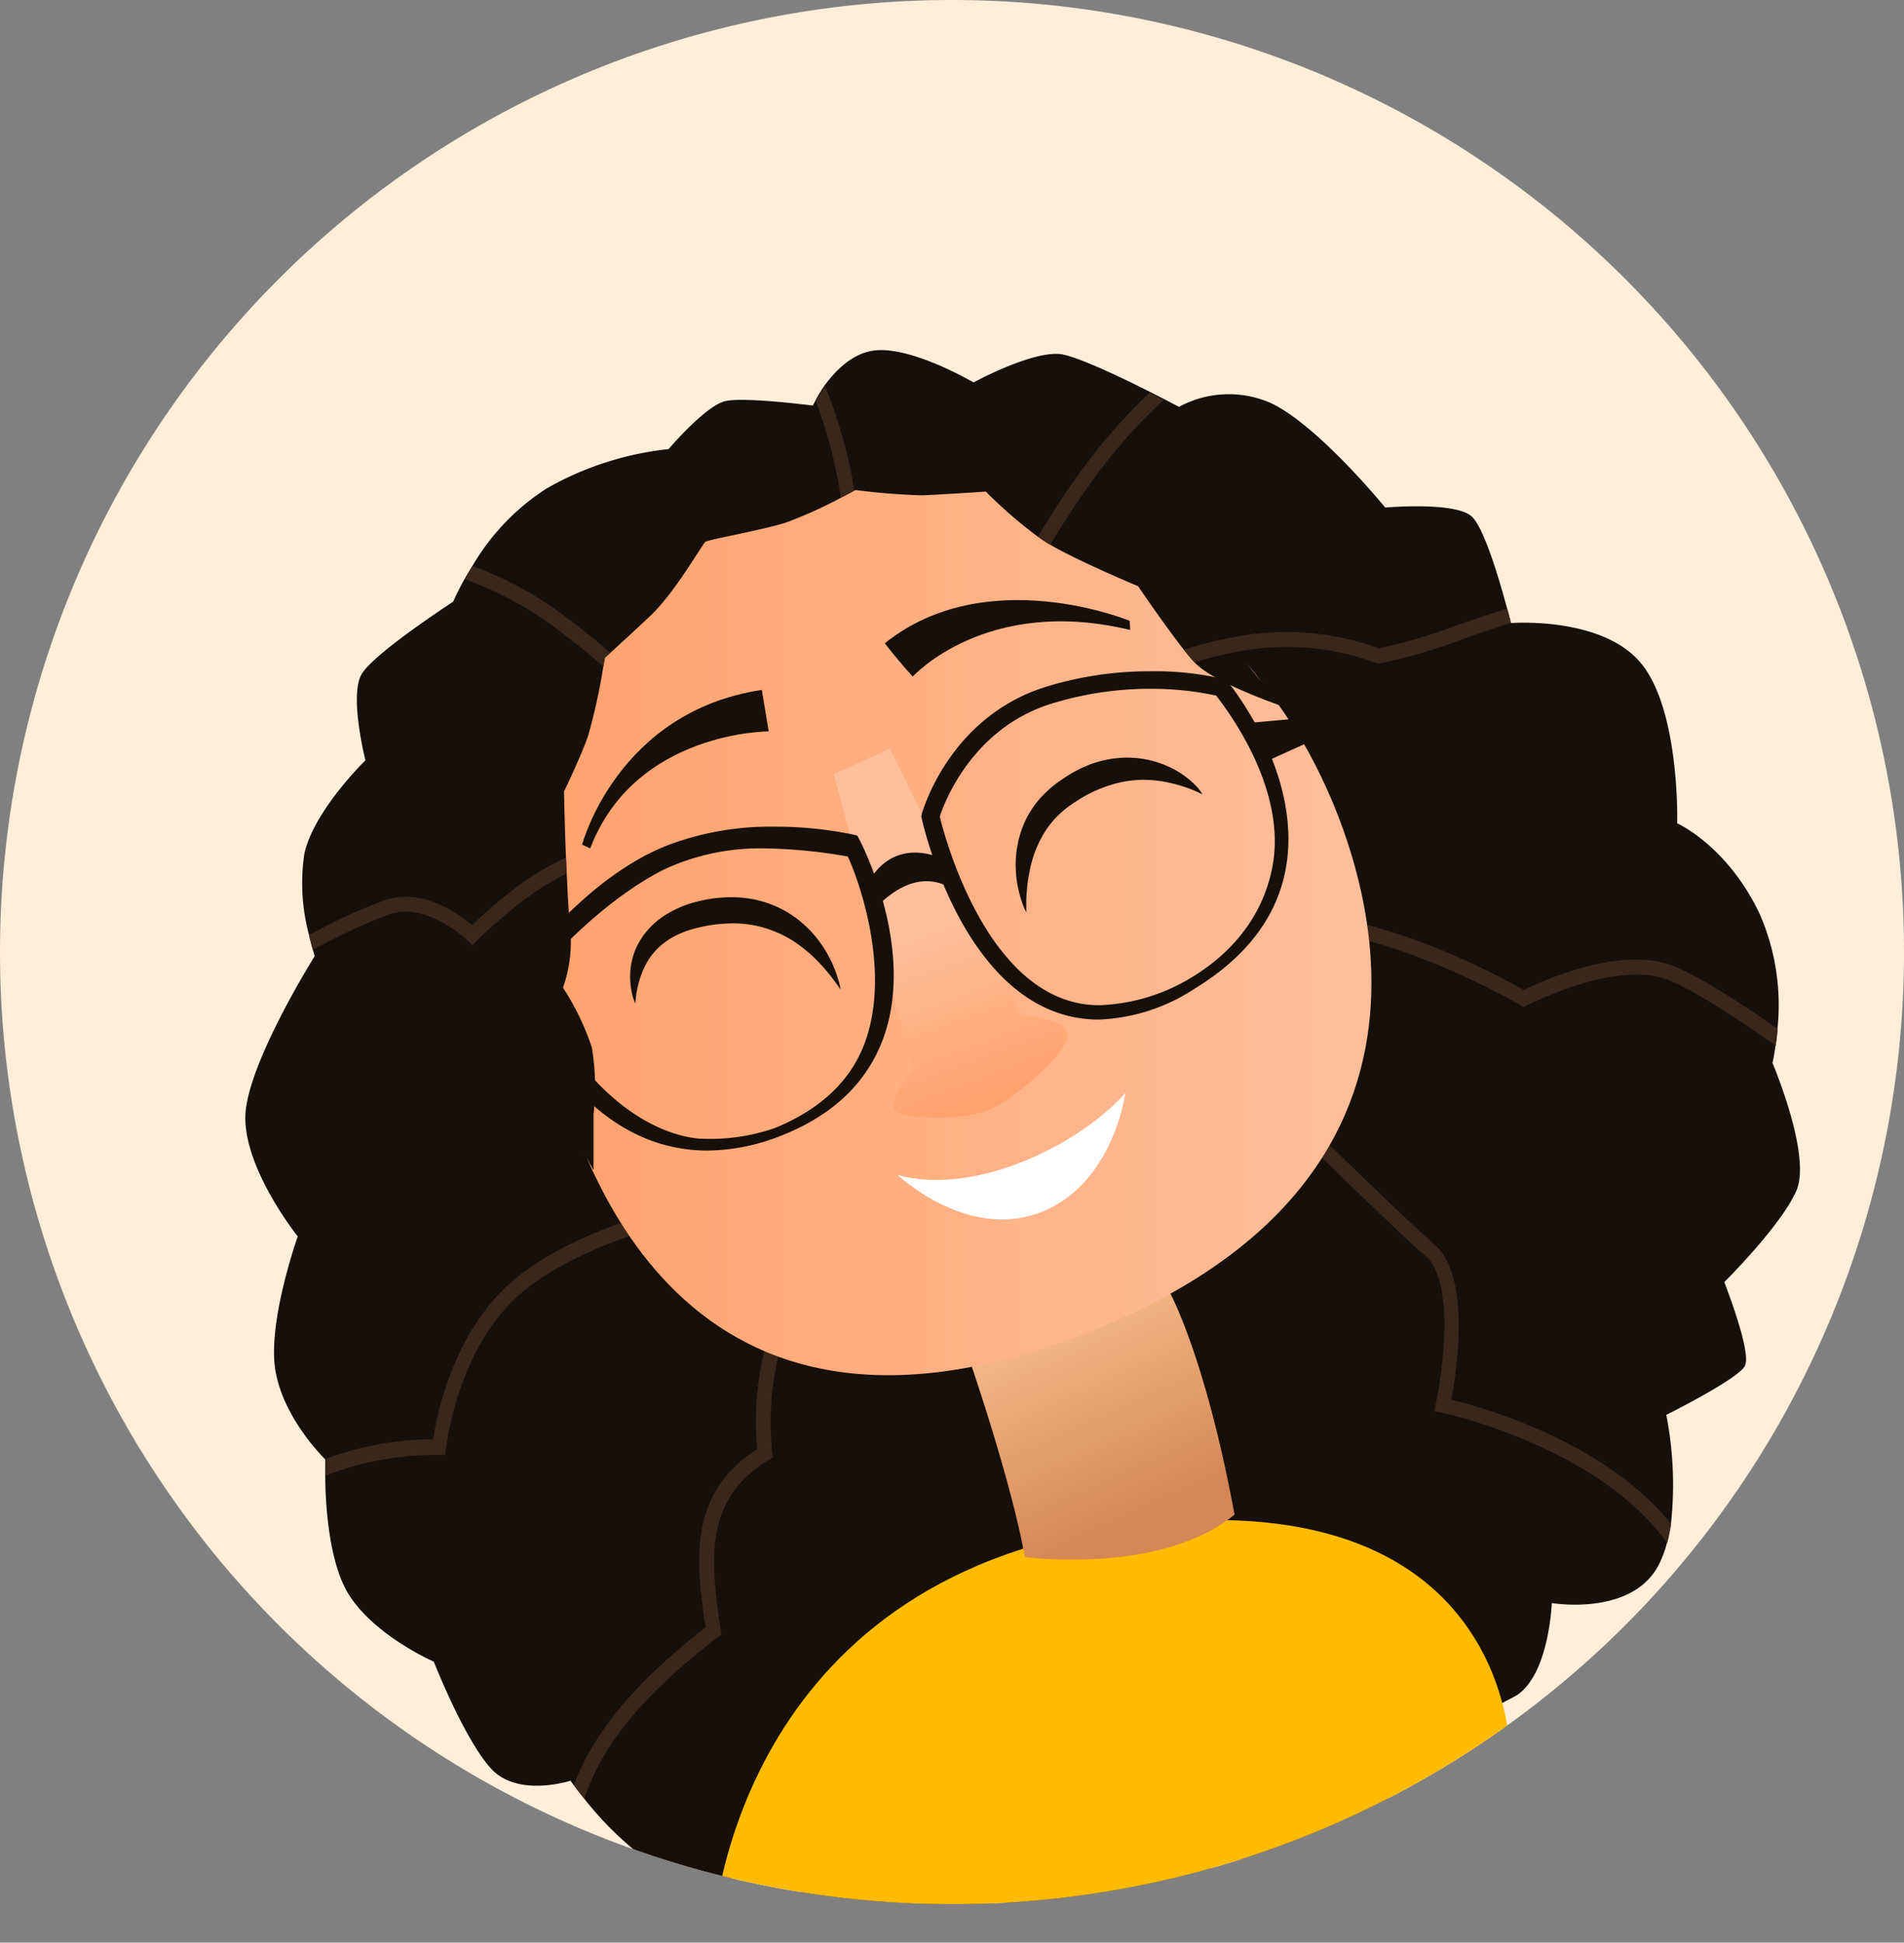 <svg xmlns="http://www.w3.org/2000/svg" xmlns:xlink="http://www.w3.org/1999/xlink" viewBox="0 0 204.24 208.37"><rect x="0" y="0" width="204.24" height="208.37" fill="#808080" stroke="none"/><defs><style>.cls-1{fill:none;}.cls-2{fill:#ffeed9;}.cls-3{clip-path:url(#clip-path);}.cls-4{fill:#170f0a;}.cls-5{fill:#3b271a;}.cls-6{fill:#fb0;}.cls-7{fill:url(#linear-gradient);}.cls-8{fill:url(#_ÂÁ_Ï_ÌÌ_È_ËÂÌÚ_19);}.cls-9{fill:#fff;}.cls-10{fill:url(#_ÂÁ_Ï_ÌÌ_È_ËÂÌÚ_19-2);}</style><clipPath id="clip-path"><path class="cls-1" d="M0,102.12A102.12,102.12,0,1,0,102.12,0,102.12,102.12,0,0,0,0,102.12Z"/></clipPath><linearGradient id="linear-gradient" x1="9068.12" y1="141.25" x2="9058.36" y2="162.67" gradientTransform="matrix(-1, 0, 0, 1, 9180.57, 0)" gradientUnits="userSpaceOnUse"><stop offset="0" stop-color="#f5ba89"/><stop offset="1" stop-color="#d68756"/></linearGradient><linearGradient id="_ÂÁ_Ï_ÌÌ_È_ËÂÌÚ_19" x1="57.28" y1="98.61" x2="147.11" y2="98.61" gradientUnits="userSpaceOnUse"><stop offset="0" stop-color="#ffa26d"/><stop offset="1" stop-color="#ffbf9b"/></linearGradient><linearGradient id="_ÂÁ_Ï_ÌÌ_È_ËÂÌÚ_19-2" x1="9074.16" y1="118.18" x2="9081.2" y2="99.25" gradientTransform="matrix(-1, 0, 0, 1, 9180.57, 0)" xlink:href="#_ÂÁ_Ï_ÌÌ_È_ËÂÌÚ_19"/></defs><title>Fichier 64</title><g id="Calque_2" data-name="Calque 2"><g id="Characters"><path class="cls-2" d="M204.24,102.12A102.12,102.12,0,1,0,102.12,204.24,102.12,102.12,0,0,0,204.24,102.12Z"/><g class="cls-3"><path class="cls-4" d="M92,58.13a4.68,4.68,0,0,0,1.54,4.08c3.83,3.18,13.35.67,15.19.15.35-.71,1.25-2.48,2.63-4.81a50.44,50.44,0,0,1-5.61-4.86s-4.7.31-6.75.4a69.34,69.34,0,0,1-7.22-.57l-.14.07A26.91,26.91,0,0,1,92,58.13Zm0,0a4.68,4.68,0,0,0,1.54,4.08c3.83,3.18,13.35.67,15.19.15.35-.71,1.25-2.48,2.63-4.81a50.44,50.44,0,0,1-5.61-4.86s-4.7.31-6.75.4a69.34,69.34,0,0,1-7.22-.57l-.14.07A26.91,26.91,0,0,1,92,58.13Zm0,0a4.68,4.68,0,0,0,1.54,4.08c3.83,3.18,13.35.67,15.19.15.35-.71,1.25-2.48,2.63-4.81a50.44,50.44,0,0,1-5.61-4.86s-4.7.31-6.75.4a69.34,69.34,0,0,1-7.22-.57l-.14.07A26.91,26.91,0,0,1,92,58.13ZM31.94,132.62S28.6,142,29.57,147.16c.89,4.86,4.8,8.86,5.32,9.37l0,.06s0,.65,0,1.69c0,2.94.37,9,2.35,12.46,2.69,4.61,9.29,7.49,9.29,7.49s3.35,8.52,6.22,11.55S61.2,191,61.2,191l.36.5c.25.34.64.85,1.13,1.45a35.86,35.86,0,0,0,7.48,7.12c5,3.34,13.59.09,13.59.09s4.28,6.91,11.31,8.05,12-5,12-5,5.84,5.53,13.38,4a14.16,14.16,0,0,0,10.09-8.08s7.71,1.43,13.06-1.55,10.35-12,10.35-12a49,49,0,0,0,8.57-3.64c3.65-2.12,3.94-10,3.94-10s8.88,1.52,11.61-4.38a11.54,11.54,0,0,0,.76-2.14c.17-.66.31-1.35.42-2.05a38.91,38.91,0,0,0-.51-11.61s7.65-3.81,8.43-5.24-2.21-9-2.21-9,6.06-6,7.73-9.79-2.56-13.72-2.56-13.72.18-.73.35-2c.08-.51.15-1.13.2-1.8a24.39,24.39,0,0,0-1.89-12.11c-3.46-7.38-8.88-9.79-8.88-9.79s.32-12.09-3.88-17.17-14-4.31-14-4.31l0-.15c-.05-.25-.19-.81-.4-1.54-.78-2.89-2.44-8.58-3.78-9.76-1.81-1.6-9.26-.94-9.26-.94s-7.18-8.81-12.27-11.21a11.21,11.21,0,0,0-9.85.41l-1.63-.85-1.51-.77c-3-1.52-7.45-3.62-9.33-4-3-.58-9.57,3-9.57,3s-6.93-4.08-10.89-3.39c-2.17.37-3.89,2.11-5,3.6-.45.62-.8,1.2-1,1.6s-.35.67-.35.67-7.19-.93-9.33-.49-6.14,5.16-6.14,5.16a33.56,33.56,0,0,0-13.08,4.22,24.64,24.64,0,0,0-7.88,8.17c-.32.5-.61,1-.85,1.41a28.52,28.52,0,0,0-1.3,2.57S40.2,70,38.81,72.28s.39,9.27.39,9.27S33.61,87,32.64,91.62a21.44,21.44,0,0,0,.51,8.67c.15.66.3,1.2.41,1.59s.2.67.2.67-6.63,10.55-7.38,16.37S31.94,132.62,31.94,132.62ZM65.47,70A77,77,0,0,1,72,76.47l.28.31-.1.42c-.12.59-3.21,14.46-9,15.7a10.91,10.91,0,0,0-2.38.83L60.71,92a13.24,13.24,0,0,1,2.13-.7c3.86-.82,6.79-10.06,7.72-14.06a78,78,0,0,0-5.84-5.75c.1-.57.16-.94.16-.94Zm59.4.51c.11-.05.87-.4,2.11-.84l.4.5c.21.27.46.55.74.85a25.35,25.35,0,0,0-2.61,1ZM90.19,53.36c.69-.35,1.21-.63,1.45-.77A26.91,26.91,0,0,1,92,58.13a4.68,4.68,0,0,0,1.54,4.08c3.83,3.18,13.35.67,15.19.15.35-.71,1.25-2.48,2.63-4.81.31.23.62.43.92.62.13.08.26.16.4.23-1.72,2.92-2.71,5-2.73,5l-.16.31-.31.09c-.49.16-12,3.7-16.88-.33A6.25,6.25,0,0,1,90.47,58,24,24,0,0,0,90.19,53.36ZM92,58.13a4.68,4.68,0,0,0,1.54,4.08c3.83,3.18,13.35.67,15.19.15.35-.71,1.25-2.48,2.63-4.81a50.44,50.44,0,0,1-5.61-4.86s-4.7.31-6.75.4a69.34,69.34,0,0,1-7.22-.57l-.14.07A26.91,26.91,0,0,1,92,58.13Zm0,0a4.68,4.68,0,0,0,1.54,4.08c3.83,3.18,13.35.67,15.19.15.35-.71,1.25-2.48,2.63-4.81a50.44,50.44,0,0,1-5.61-4.86s-4.7.31-6.75.4a69.34,69.34,0,0,1-7.22-.57l-.14.07A26.91,26.91,0,0,1,92,58.13Z"/><path class="cls-5" d="M131.1,101.29c-3.1,3.9-2.18,9.84-2.15,10.1l.05.26.19.2c.79.77,19.52,19.24,23.72,22.86,3.16,2.72,1.87,12.36,1.11,15.84l-.17.81.77.16c.19,0,16.86,3.64,24.22,14,.17-.66.31-1.35.42-2.05-7.1-8.87-20.23-12.52-23.58-13.33.56-3,2.15-13.25-1.81-16.66s-21.36-20.55-23.43-22.59c-.13-1.13-.47-5.63,1.84-8.54a7.75,7.75,0,0,1,6.3-2.64c10.53-.07,24.36,8,24.49,8.1l.35.2.37-.19c.09,0,9.41-4.84,15-2.77,2.66,1,7.36,4.06,11.69,7.1.08-.51.15-1.13.2-1.8-4.22-2.95-8.72-5.83-11.39-6.82-5.6-2.08-14,1.74-15.83,2.66-2.29-1.3-14.8-8.16-24.9-8.09C135.29,98.11,132.78,99.18,131.1,101.29Z"/><path class="cls-5" d="M34.93,158.28a32.66,32.66,0,0,1,12.14-2.23l.71,0,.08-.74c0-.09,1-9.18,6.59-15.22,5.09-5.51,15.27-8.26,17.23-8.74,4,3,10,7.55,11.82,9a31.72,31.72,0,0,0-2.28,15.08c-7.45,4.8-6.58,12-5.54,19.11-5.8,4.58-11.52,10-14.12,16.93.25.34.64.85,1.13,1.45C65,185.83,71,180.27,77,175.59l.37-.28-.07-.49c-1-7.14-2-13.88,5.16-18.23l.46-.28-.09-.55a30.75,30.75,0,0,1,2-14.52l.16,0,.32-.62c.38-.78.38-.78-13-10.82l-.27-.21-.33.07c-.51.12-12.4,2.85-18.32,9.28-5.08,5.49-6.58,13.06-6.93,15.44a33.49,33.49,0,0,0-11.54,2.1l0,.06S34.92,157.24,34.93,158.28Z"/><path class="cls-6" d="M162,188.36s.4-30.36-41.63-24.59c-41.58,5.7-43.46,42.55-43.8,41.91s19.33,2.51,46-.19C144.55,203.28,162,188.36,162,188.36Z"/><path class="cls-7" d="M125.1,137.9s4,6.6,7.33,24.56c-7.94,6.51-22.5,4.55-22.5,4.55s-1-6.58-5.94-21.17A133.2,133.2,0,0,0,125.1,137.9Z"/><path class="cls-8" d="M139.78,79.63c6.13,10.48,20.94,46.41-23.8,63.55S61.72,121.52,59.34,113.9,51.25,66.07,81,53,134.06,69.88,139.78,79.63Z"/><path class="cls-4" d="M121.18,66.59S105.82,60.24,94.91,69c1.8,2.3,3,3.57,3,3.57s7.88-8.73,23.32-5Z"/><path class="cls-4" d="M81.72,74l.74,4.45S68.12,78.41,63.31,91l-.87-.4S66.2,76.34,81.72,74Z"/><path class="cls-9" d="M120.72,117.22s-3.73,4.62-11.63,7.62S96.26,126,96.26,126s7.41,7.06,15.3,4.06S120.72,117.22,120.72,117.22Z"/><path class="cls-10" d="M109.58,109s3.7-.08,4.81,1.59-5.55,7.21-8.17,8.41-9.76,1.19-10.31,0,2-4.56,2-4.56L89.44,83.05l6-2.76Z"/><path class="cls-4" d="M54.88,95.57c0,.66.06,1.31.12,1.94a67.69,67.69,0,0,0,8.67,28l0-6a26.09,26.09,0,0,0-.18-7.14,27.51,27.51,0,0,0-3.1-6.43,14.76,14.76,0,0,0,.74-6.7c-.13-1.34-.24-3.35-.33-5.45L60.71,92c-.14-3.67-.21-7.1-.21-7.1s1.86-3.84,2.61-6.06a63.64,63.64,0,0,0,1.61-7.35c.1-.57.16-.94.16-.94l.59-.53c.83-.75,2.46-2.24,4.33-4,2.72-2.62,5.53-7.65,5.86-7.9s6.09-1.25,8.65-2.07a48.25,48.25,0,0,0,5.88-2.65c.69-.35,1.21-.63,1.45-.77l.14-.07a69.34,69.34,0,0,0,7.22.57c2-.09,6.75-.4,6.75-.4a50.44,50.44,0,0,0,5.61,4.86c.31.23.62.43.92.62.13.08.26.16.4.23,3.09,1.8,9.41,4.44,9.41,4.44S124.87,67,127,69.7l.4.5c.21.27.46.55.74.85,2.54,2.68,12.3,5.67,12.3,5.67s-5.2-2.23-7.37-6.87c-.23-.5-.49-1-.78-1.54a50.4,50.4,0,0,0-7.65-10.73,34.73,34.73,0,0,0-7.42-6.06c-.45-.27-.91-.54-1.38-.8a45.62,45.62,0,0,0-25.88-5.3c-.53,0-1,.1-1.57.17a43,43,0,0,0-7.86,1.69c-8.64,2.73-15.33,9.87-19.71,19-.25.48-.48,1-.69,1.49a63.57,63.57,0,0,0-5.24,23.12C54.81,92.46,54.82,94,54.88,95.57Z"/><polygon class="cls-4" points="133.87 77.55 142.99 76.72 143.11 78.37 136.13 81.53 133.87 77.55"/><polygon class="cls-4" points="57.28 107.82 51.6 112.34 52.67 114.06 58.8 110.89 57.28 107.82"/><path class="cls-4" d="M93.11,94.78s2.09-5,7.84-2.75c1.55,3.39,1.72,3.74,1.72,3.74S99,92.06,93.9,97.41C93.56,96.19,93.11,94.78,93.11,94.78Z"/><path class="cls-4" d="M129,85.21s-.44-.23-1.2-.54a16.32,16.32,0,0,0-3.18-.87,14,14,0,0,0-2.1-.16,12.74,12.74,0,0,0-2.26.26,14.21,14.21,0,0,0-4.58,1.9l-.55.35-.54.38a10.62,10.62,0,0,0-.91.77,9.53,9.53,0,0,0-1.54,1.83,12.35,12.35,0,0,0-1.65,4.09c-.13.67-.25,1.29-.3,1.85s-.09,1.06-.1,1.47c0,.83,0,1.32,0,1.32a8,8,0,0,1-.51-1.24,12.16,12.16,0,0,1-.4-1.5,11.79,11.79,0,0,1-.22-2A11.16,11.16,0,0,1,110,88a10.64,10.64,0,0,1,1.73-2.55,14.16,14.16,0,0,1,1.19-1.11l.59-.46.64-.43A14,14,0,0,1,116.91,82a11.56,11.56,0,0,1,3-.69,10.66,10.66,0,0,1,5.24.83,9.9,9.9,0,0,1,3,2A5.64,5.64,0,0,1,129,85.21Z"/><path class="cls-4" d="M90.17,106.15s-.28-.44-.81-1.13A20.3,20.3,0,0,0,87,102.4,17.44,17.44,0,0,0,85.2,101,12,12,0,0,0,83,99.87a11.18,11.18,0,0,0-2.46-.68,12.21,12.21,0,0,0-2.64-.13,15.89,15.89,0,0,0-2.71.37,11.92,11.92,0,0,0-2.41.78,7.79,7.79,0,0,0-1.94,1.25,7.1,7.1,0,0,0-1.36,1.62,9.8,9.8,0,0,0-1.16,3.2,11.24,11.24,0,0,0-.17,1.37,5.93,5.93,0,0,1-.41-1.36,7.85,7.85,0,0,1,.22-3.88A7.29,7.29,0,0,1,69.28,100a8.51,8.51,0,0,1,2.33-2,11.52,11.52,0,0,1,3-1.25,15.16,15.16,0,0,1,3.2-.5,12.59,12.59,0,0,1,3.3.27,11.34,11.34,0,0,1,3,1.13,11.2,11.2,0,0,1,2.39,1.76,11.57,11.57,0,0,1,1.69,2,12.87,12.87,0,0,1,1.65,3.41A8.13,8.13,0,0,1,90.17,106.15Z"/><path class="cls-5" d="M111.36,57.55c.31.23.62.43.92.62.13.08.26.16.4.23,1.19-2,2.72-4.4,4.52-6.88a56.64,56.64,0,0,1,7.63-8.62l-1.51-.77a58.8,58.8,0,0,0-7.5,8.59C114,53.19,112.52,55.57,111.36,57.55Z"/><path class="cls-5" d="M90.19,53.36c.69-.35,1.21-.63,1.45-.77a51.57,51.57,0,0,0-1.7-7.17c-.44-1.37-.91-2.73-1.42-4-.45.62-.8,1.2-1,1.6.32.86.6,1.72.89,2.61A49.14,49.14,0,0,1,90.19,53.36Z"/><path class="cls-5" d="M49.85,62.12a37.31,37.31,0,0,1,10.26,5.63c1.67,1.24,3.22,2.53,4.61,3.75.1-.57.16-.94.16-.94l.59-.53c-1.4-1.23-3-2.53-4.67-3.77a38.43,38.43,0,0,0-10.1-5.55C50.38,61.21,50.09,61.68,49.85,62.12Z"/><path class="cls-5" d="M33.15,100.29c.15.66.3,1.2.41,1.59A63,63,0,0,1,41.94,98c4-1.18,8.17,2.83,8.22,2.87l.53.53.51-.54s1.61-1.62,3.8-3.38a30.53,30.53,0,0,1,5.77-3.78L60.71,92a27.77,27.77,0,0,0-5.83,3.56,48.57,48.57,0,0,0-4.23,3.66c-1.4-1.17-5.2-3.92-9.14-2.75A59.25,59.25,0,0,0,33.15,100.29Z"/><path class="cls-5" d="M127,69.7l.4.5c.21.27.46.55.74.85a34.3,34.3,0,0,1,4.93-1.2,27.31,27.31,0,0,1,14.46,1.24l.19.08.22,0a58.16,58.16,0,0,0,9-2.63c1.73-.61,3.45-1.21,5.14-1.71-.05-.25-.19-.81-.4-1.54-1.77.5-3.5,1.12-5.22,1.72a59.08,59.08,0,0,1-8.55,2.53,29,29,0,0,0-15.58-1.19A34.67,34.67,0,0,0,127,69.7Z"/><path class="cls-4" d="M98.87,87.77l-.05-.23.06-.23c.12-.42,3-10.45,13.37-13.66A37.88,37.88,0,0,1,123.48,72a32.19,32.19,0,0,1,7.74.83l.29.08.2.23c.32.4,7.95,9.81,6.25,19.82-.89,5.26-4.2,9.66-9.82,13.09a20.08,20.08,0,0,1-10.28,3.31h0C103.76,109.34,99.06,88.65,98.87,87.77Zm24.61-13.89a35.8,35.8,0,0,0-10.67,1.59c-8.55,2.64-11.55,10.69-12,12.13.56,2.26,5.28,20.22,17.1,20.22a20.32,20.32,0,0,0,9.94-3c5.13-3.12,7.88-7.45,8.69-12.13,1.41-8.31-4.93-16.57-6.08-18.08A32.94,32.94,0,0,0,123.48,73.88Z"/><path class="cls-4" d="M55.05,105.52l-.16-.45.28-.4c.29-.42,7.35-10.45,16.43-14a31.15,31.15,0,0,1,11.47-2,41.09,41.09,0,0,1,8.46.85l.42.1.21.38c.25.48,6.12,11.76,2.57,21.42C93,116.09,89.4,119.56,84,121.73a21.88,21.88,0,0,1-8.09,1.68h0C61.33,123.41,55.3,106.25,55.05,105.52ZM82.11,91a24.42,24.42,0,0,0-10.79,2.22c-6.83,3.41-12.9,10.23-14.3,12.12,7.85,17.11,18.36,16.8,18.36,16.8A21,21,0,0,0,83.1,121c4.9-2,8.16-5.06,9.68-9.19,2.9-7.92-.86-17.91-1.84-19.94A55,55,0,0,0,82.11,91Z"/></g></g></g></svg>